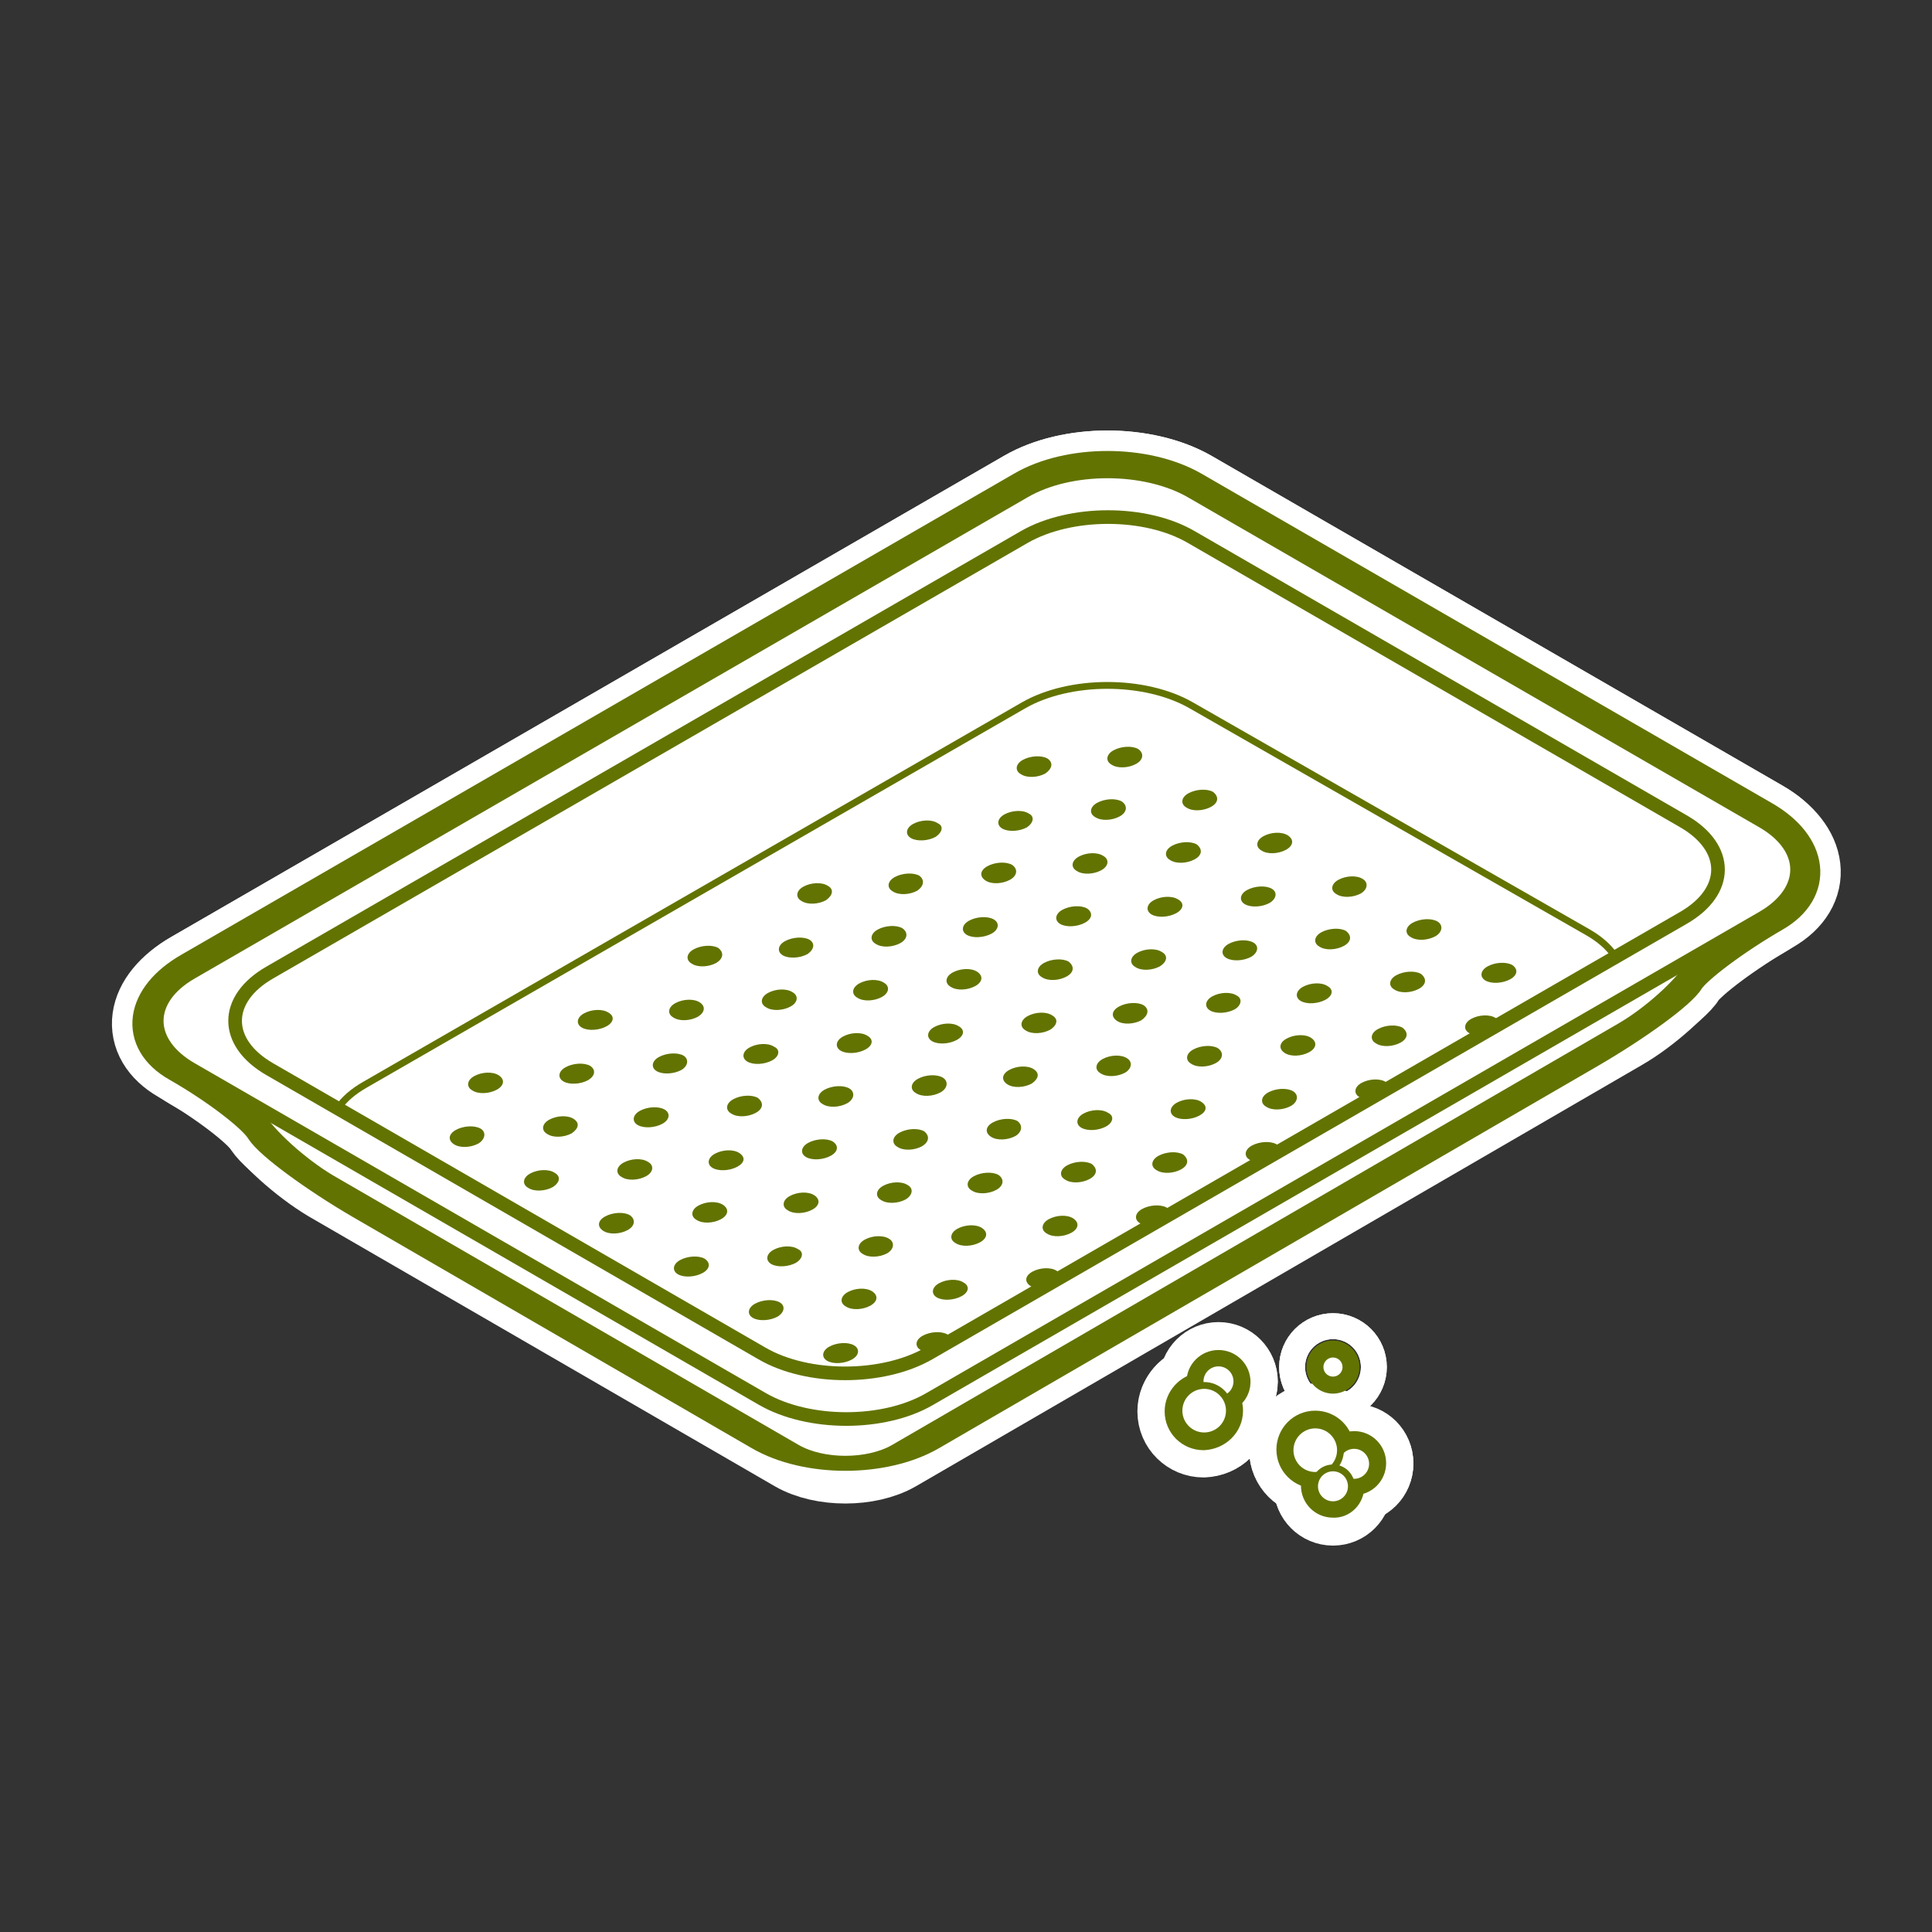 <?xml version="1.0" encoding="utf-8"?>
<!-- Generator: Adobe Illustrator 19.2.1, SVG Export Plug-In . SVG Version: 6.00 Build 0)  -->
<svg version="1.1" id="Calque_1" xmlns="http://www.w3.org/2000/svg" xmlns:xlink="http://www.w3.org/1999/xlink" x="0px" y="0px"
	 viewBox="0 0 283.5 283.5" style="enable-background:new 0 0 283.5 283.5;" xml:space="preserve">
<rect x="0" y="0" width="283.5" height="283.5" fill="#333333" stroke="none"/>
<style type="text/css">
	.st0{fill:none;stroke:#FFFFFF;stroke-width:12;stroke-linecap:round;stroke-linejoin:round;stroke-miterlimit:10;}
	.st1{fill:#FFFFFF;}
	.st2{fill:none;stroke:#637301;stroke-width:6;stroke-miterlimit:10;}
	.st3{fill:#FFFFFF;stroke:#637301;stroke-miterlimit:10;}
	.st4{fill:none;stroke:#637301;stroke-miterlimit:10;}
	.st5{fill:#637301;}
	.st6{fill:none;stroke:#637301;stroke-width:2;stroke-miterlimit:10;}
	.st7{fill:#FFFFFF;stroke:#637301;stroke-width:4;stroke-miterlimit:10;}
</style>
<g id="Calque_7">
	<g>
		<g>
			<path class="st0" d="M260.1,133.8c5.9-3.4,5.2-9.4-1.5-13.3l-83.8-48.4c-6.8-3.9-17.8-3.9-24.5,0L28.1,142.7
				c-6.8,3.9-7.6,9.8-1.8,13.1s11.4,7.6,12.6,9.6c1.2,1.9,7.7,6.7,14.4,10.6l58.5,33.9c6.7,3.9,17.8,3.9,24.5,0l96.7-56.1
				c6.7-3.9,13.2-8.6,14.3-10.5C248.5,141.5,254.2,137.2,260.1,133.8z M256.7,129.1c-1.4,0.8-1.6,0.7-0.4-0.2c1.2-1,2.4-1.6,2.6-1.5
				S258.1,128.3,256.7,129.1z M27.8,149.5c0.3-0.2,1.3,0.4,2.3,1.3s0.7,1.1-0.5,0.3C28.4,150.4,27.5,149.6,27.8,149.5z"/>
		</g>
		<polygon class="st0" points="27.2,148 160.5,70.6 260.1,125.7 236,145.2 124.4,197.4 46.9,166.3 		"/>
		<g>
			<path class="st0" d="M233,136.8c6.8,3.9,6.8,10.2,0,14.1l-96.7,55.7c-6.8,3.9-17.8,3.9-24.6,0l-58.2-33.3
				c-6.8-3.9-6.8-10.2,0-14.1l96.7-55.7c6.8-3.9,17.8-3.9,24.6,0L233,136.8z"/>
		</g>
		<g>
			<path class="st0" d="M166.7,112.1c-1.1,0.6-2.7,0.7-3.6,0.1c-0.9-0.5-0.8-1.5,0.3-2.1s2.7-0.7,3.6-0.2
				C167.9,110.5,167.8,111.5,166.7,112.1z"/>
			<path class="st0" d="M177.7,118.4c-1.1,0.6-2.7,0.7-3.6,0.1c-0.9-0.5-0.8-1.5,0.3-2.1s2.7-0.7,3.6-0.2
				C178.9,116.9,178.8,117.8,177.7,118.4z"/>
			<path class="st0" d="M188.7,124.7c-1.1,0.6-2.7,0.7-3.6,0.1c-0.9-0.5-0.8-1.5,0.3-2.1s2.7-0.7,3.6-0.1
				C189.9,123.2,189.8,124.1,188.7,124.7z"/>
			<path class="st0" d="M199.7,131.1c-1.1,0.6-2.7,0.7-3.6,0.1c-0.9-0.5-0.8-1.5,0.3-2.1s2.7-0.7,3.6-0.1
				C200.8,129.5,200.7,130.5,199.7,131.1z"/>
			<path class="st0" d="M210.6,137.4c-1.1,0.6-2.7,0.7-3.6,0.1c-0.9-0.5-0.8-1.5,0.3-2.1s2.7-0.7,3.6-0.2S211.7,136.8,210.6,137.4z"
				/>
			<path class="st0" d="M221.6,143.7c-1.1,0.6-2.7,0.7-3.6,0.2c-0.9-0.5-0.8-1.5,0.3-2.1s2.7-0.7,3.6-0.2
				C222.8,142.2,222.7,143.1,221.6,143.7z"/>
			<path class="st0" d="M153.4,113.5c-1.1,0.6-2.7,0.7-3.6,0.1c-0.9-0.5-0.8-1.5,0.3-2.1s2.7-0.7,3.6-0.2
				C154.6,111.9,154.4,112.8,153.4,113.5z"/>
			<path class="st0" d="M164.3,119.8c-1.1,0.6-2.7,0.7-3.6,0.1c-0.9-0.5-0.8-1.5,0.3-2.1s2.7-0.7,3.6-0.2
				C165.5,118.2,165.4,119.2,164.3,119.8z"/>
			<path class="st0" d="M175.3,126.1c-1.1,0.6-2.7,0.7-3.6,0.1c-0.9-0.5-0.8-1.5,0.3-2.1s2.7-0.7,3.6-0.2
				C176.5,124.6,176.4,125.5,175.3,126.1z"/>
			<path class="st0" d="M186.3,132.5c-1.1,0.6-2.7,0.7-3.6,0.2c-0.9-0.5-0.8-1.5,0.3-2.1s2.7-0.7,3.6-0.2
				C187.5,130.9,187.3,131.9,186.3,132.5z"/>
			<path class="st0" d="M197.2,138.8c-1.1,0.6-2.7,0.7-3.6,0.1c-0.9-0.5-0.8-1.5,0.3-2.1s2.7-0.7,3.6-0.2
				C198.4,137.3,198.3,138.2,197.2,138.8z"/>
			<path class="st0" d="M208.2,145.1c-1.1,0.6-2.7,0.7-3.6,0.1c-0.9-0.5-0.8-1.5,0.3-2.1s2.7-0.7,3.6-0.2
				C209.4,143.6,209.3,144.5,208.2,145.1z"/>
			<path class="st0" d="M219.2,151.5c-1.1,0.6-2.7,0.7-3.6,0.1c-0.9-0.5-0.8-1.5,0.3-2.1s2.7-0.7,3.6-0.1
				C220.4,149.9,220.3,150.9,219.2,151.5z"/>
			<path class="st0" d="M150.7,121.4c-1.1,0.6-2.7,0.7-3.6,0.2c-0.9-0.5-0.8-1.5,0.3-2.1s2.7-0.7,3.6-0.1
				C151.8,119.8,151.7,120.7,150.7,121.4z"/>
			<path class="st0" d="M161.6,127.7c-1.1,0.6-2.7,0.7-3.6,0.1c-0.9-0.5-0.8-1.5,0.3-2.1s2.7-0.7,3.6-0.1
				C162.8,126.1,162.7,127.1,161.6,127.7z"/>
			<path class="st0" d="M172.6,134c-1.1,0.6-2.7,0.7-3.6,0.2s-0.8-1.5,0.3-2.1s2.7-0.7,3.6-0.1C173.8,132.5,173.7,133.4,172.6,134z"
				/>
			<path class="st0" d="M183.6,140.4c-1.1,0.6-2.7,0.7-3.6,0.2c-0.9-0.5-0.8-1.5,0.3-2.1s2.7-0.7,3.6-0.2
				C184.8,138.8,184.6,139.8,183.6,140.4z"/>
			<path class="st0" d="M194.5,146.7c-1.1,0.6-2.7,0.7-3.6,0.2c-0.9-0.5-0.8-1.5,0.3-2.1s2.7-0.7,3.6-0.1
				C195.7,145.2,195.6,146.1,194.5,146.7z"/>
			<path class="st0" d="M205.5,153c-1.1,0.6-2.7,0.7-3.6,0.1c-0.9-0.5-0.8-1.5,0.3-2.1s2.7-0.7,3.6-0.2
				C206.7,151.5,206.6,152.4,205.5,153z"/>
			<path class="st0" d="M137.3,122.8c-1.1,0.6-2.7,0.7-3.6,0.2c-0.9-0.5-0.8-1.5,0.3-2.1s2.7-0.7,3.6-0.1
				C138.5,121.2,138.3,122.1,137.3,122.8z"/>
			<path class="st0" d="M148.2,129.1c-1.1,0.6-2.7,0.7-3.6,0.1s-0.8-1.5,0.3-2.1s2.7-0.7,3.6-0.2
				C149.4,127.5,149.3,128.5,148.2,129.1z"/>
			<path class="st0" d="M159.2,135.4c-1.1,0.6-2.7,0.7-3.6,0.2c-0.9-0.5-0.8-1.5,0.3-2.1s2.7-0.7,3.6-0.2
				C160.4,133.9,160.3,134.8,159.2,135.4z"/>
			<path class="st0" d="M170.2,141.8c-1.1,0.6-2.7,0.7-3.6,0.1c-0.9-0.5-0.8-1.5,0.3-2.1s2.7-0.7,3.6-0.1
				C171.4,140.2,171.3,141.1,170.2,141.8z"/>
			<path class="st0" d="M181.2,148.1c-1.1,0.6-2.7,0.7-3.6,0.2c-0.9-0.5-0.8-1.5,0.3-2.1s2.7-0.7,3.6-0.1
				C182.3,146.5,182.2,147.5,181.2,148.1z"/>
			<path class="st0" d="M192.1,154.4c-1.1,0.6-2.7,0.7-3.6,0.1s-0.8-1.5,0.3-2.1s2.7-0.7,3.6-0.1
				C193.3,152.9,193.2,153.8,192.1,154.4z"/>
			<path class="st0" d="M203.1,160.8c-1.1,0.6-2.7,0.7-3.6,0.2c-0.9-0.5-0.8-1.5,0.3-2.1s2.7-0.7,3.6-0.1
				C204.3,159.2,204.2,160.1,203.1,160.8z"/>
			<path class="st0" d="M134.6,130.7c-1.1,0.6-2.7,0.7-3.6,0.1c-0.9-0.5-0.8-1.5,0.3-2.1s2.7-0.7,3.6-0.2
				C135.7,129.1,135.6,130,134.6,130.7z"/>
			<path class="st0" d="M145.5,137c-1.1,0.6-2.7,0.7-3.6,0.2c-0.9-0.5-0.8-1.5,0.3-2.1s2.7-0.7,3.6-0.2
				C146.7,135.4,146.6,136.4,145.5,137z"/>
			<path class="st0" d="M156.5,143.3c-1.1,0.6-2.7,0.7-3.6,0.1c-0.9-0.5-0.8-1.5,0.3-2.1s2.7-0.7,3.6-0.2
				C157.7,141.8,157.6,142.7,156.5,143.3z"/>
			<path class="st0" d="M167.5,149.7c-1.1,0.6-2.7,0.7-3.6,0.1s-0.8-1.5,0.3-2.1s2.7-0.7,3.6-0.2C168.7,148.1,168.5,149,167.5,149.7
				z"/>
			<path class="st0" d="M178.4,156c-1.1,0.6-2.7,0.7-3.6,0.1c-0.9-0.5-0.8-1.5,0.3-2.1s2.7-0.7,3.6-0.2
				C179.6,154.4,179.5,155.4,178.4,156z"/>
			<path class="st0" d="M189.4,162.3c-1.1,0.6-2.7,0.7-3.6,0.1c-0.9-0.5-0.8-1.5,0.3-2.1s2.7-0.7,3.6-0.2S190.5,161.7,189.4,162.3z"
				/>
			<path class="st0" d="M121.2,132.1c-1.1,0.6-2.7,0.7-3.6,0.1c-0.9-0.5-0.8-1.5,0.3-2.1s2.7-0.7,3.6-0.1
				C122.4,130.5,122.2,131.4,121.2,132.1z"/>
			<path class="st0" d="M132.1,138.4c-1.1,0.6-2.7,0.7-3.6,0.1c-0.9-0.5-0.8-1.5,0.3-2.1s2.7-0.7,3.6-0.2
				C133.3,136.8,133.2,137.8,132.1,138.4z"/>
			<path class="st0" d="M143.1,144.7c-1.1,0.6-2.7,0.7-3.6,0.1c-0.9-0.5-0.8-1.5,0.3-2.1s2.7-0.7,3.6-0.1
				C144.3,143.2,144.2,144.1,143.1,144.7z"/>
			<path class="st0" d="M154.1,151.1c-1.1,0.6-2.7,0.7-3.6,0.1c-0.9-0.5-0.8-1.5,0.3-2.1s2.7-0.7,3.6-0.1
				C155.3,149.5,155.2,150.4,154.1,151.1z"/>
			<path class="st0" d="M165.1,157.4c-1.1,0.6-2.7,0.7-3.6,0.1c-0.9-0.5-0.8-1.5,0.3-2.1s2.7-0.7,3.6-0.1
				C166.2,155.8,166.1,156.8,165.1,157.4z"/>
			<path class="st0" d="M176,163.7c-1.1,0.6-2.7,0.7-3.6,0.2c-0.9-0.5-0.8-1.5,0.3-2.1s2.7-0.7,3.6-0.1S177.1,163.1,176,163.7z"/>
			<path class="st0" d="M187,170.1c-1.1,0.6-2.7,0.7-3.6,0.1c-0.9-0.5-0.8-1.5,0.3-2.1s2.7-0.7,3.6-0.2
				C188.2,168.5,188.1,169.4,187,170.1z"/>
			<path class="st0" d="M118.5,140c-1.1,0.6-2.7,0.7-3.6,0.2s-0.8-1.5,0.3-2.1s2.7-0.7,3.6-0.2C119.6,138.4,119.5,139.3,118.5,140z"
				/>
			<path class="st0" d="M129.4,146.3c-1.1,0.6-2.7,0.7-3.6,0.1c-0.9-0.5-0.8-1.5,0.3-2.1s2.7-0.7,3.6-0.1
				C130.6,144.7,130.5,145.7,129.4,146.3z"/>
			<path class="st0" d="M140.4,152.6c-1.1,0.6-2.7,0.7-3.6,0.2c-0.9-0.5-0.8-1.5,0.3-2.1s2.7-0.7,3.6-0.1
				C141.6,151.1,141.5,152,140.4,152.6z"/>
			<path class="st0" d="M151.4,159c-1.1,0.6-2.7,0.7-3.6,0.1s-0.8-1.5,0.3-2.1s2.7-0.7,3.6-0.1S152.4,158.3,151.4,159z"/>
			<path class="st0" d="M162.3,165.3c-1.1,0.6-2.7,0.7-3.6,0.2c-0.9-0.5-0.8-1.5,0.3-2.1s2.7-0.7,3.6-0.1
				C163.5,163.7,163.4,164.7,162.3,165.3z"/>
			<path class="st0" d="M173.3,171.6c-1.1,0.6-2.7,0.7-3.6,0.1c-0.9-0.5-0.8-1.5,0.3-2.1s2.7-0.7,3.6-0.2
				C174.5,170.1,174.4,171,173.3,171.6z"/>
			<path class="st0" d="M105.1,141.3c-1.1,0.6-2.7,0.7-3.6,0.1c-0.9-0.5-0.8-1.5,0.3-2.1s2.7-0.7,3.6-0.2
				C106.3,139.8,106.1,140.7,105.1,141.3z"/>
			<path class="st0" d="M116,147.7c-1.1,0.6-2.7,0.7-3.6,0.1c-0.9-0.5-0.8-1.5,0.3-2.1s2.7-0.7,3.6-0.1
				C117.2,146.1,117.1,147.1,116,147.7z"/>
			<path class="st0" d="M127,154c-1.1,0.6-2.7,0.7-3.6,0.2s-0.8-1.5,0.3-2.1s2.7-0.7,3.6-0.1C128.2,152.5,128.1,153.4,127,154z"/>
			<path class="st0" d="M138,160.3c-1.1,0.6-2.7,0.7-3.6,0.1c-0.9-0.5-0.8-1.5,0.3-2.1s2.7-0.7,3.6-0.2S139.1,159.7,138,160.3z"/>
			<path class="st0" d="M149,166.7c-1.1,0.6-2.7,0.7-3.6,0.1s-0.8-1.5,0.3-2.1s2.7-0.7,3.6-0.2C150.1,165.1,150,166.1,149,166.7z"/>
			<path class="st0" d="M159.9,173c-1.1,0.6-2.7,0.7-3.6,0.1c-0.9-0.5-0.8-1.5,0.3-2.1s2.7-0.7,3.6-0.2
				C161.1,171.5,161,172.4,159.9,173z"/>
			<path class="st0" d="M170.9,179.4c-1.1,0.6-2.7,0.7-3.6,0.1c-0.9-0.5-0.8-1.5,0.3-2.1s2.7-0.7,3.6-0.2
				C172.1,177.8,172,178.7,170.9,179.4z"/>
			<path class="st0" d="M102.4,149.2c-1.1,0.6-2.7,0.7-3.6,0.1c-0.9-0.5-0.8-1.5,0.3-2.1s2.7-0.7,3.6-0.1
				C103.6,147.7,103.4,148.6,102.4,149.2z"/>
			<path class="st0" d="M113.3,155.6c-1.1,0.6-2.7,0.7-3.6,0.2s-0.8-1.5,0.3-2.1s2.7-0.7,3.6-0.1C114.5,154,114.4,155,113.3,155.6z"
				/>
			<path class="st0" d="M124.3,161.9c-1.1,0.6-2.7,0.7-3.6,0.1c-0.9-0.5-0.8-1.5,0.3-2.1s2.7-0.7,3.6-0.2S125.4,161.3,124.3,161.9z"
				/>
			<path class="st0" d="M135.3,168.2c-1.1,0.6-2.7,0.7-3.6,0.1c-0.9-0.5-0.8-1.5,0.3-2.1s2.7-0.7,3.6-0.2
				C136.5,166.7,136.3,167.6,135.3,168.2z"/>
			<path class="st0" d="M146.2,174.6c-1.1,0.6-2.7,0.7-3.6,0.1c-0.9-0.5-0.8-1.5,0.3-2.1s2.7-0.7,3.6-0.2
				C147.4,173,147.3,174,146.2,174.6z"/>
			<path class="st0" d="M157.2,180.9c-1.1,0.6-2.7,0.7-3.6,0.1c-0.9-0.5-0.8-1.5,0.3-2.1s2.7-0.7,3.6-0.1
				C158.4,179.4,158.3,180.3,157.2,180.9z"/>
			<path class="st0" d="M89,150.6c-1.1,0.6-2.7,0.7-3.6,0.2s-0.8-1.5,0.3-2.1s2.7-0.7,3.6-0.1C90.2,149.1,90.1,150,89,150.6z"/>
			<path class="st0" d="M100,157c-1.1,0.6-2.7,0.7-3.6,0.2s-0.8-1.5,0.3-2.1s2.7-0.7,3.6-0.2C101.1,155.4,101,156.4,100,157z"/>
			<path class="st0" d="M110.9,163.3c-1.1,0.6-2.7,0.7-3.6,0.1c-0.9-0.5-0.8-1.5,0.3-2.1s2.7-0.7,3.6-0.2
				C112.1,161.8,112,162.7,110.9,163.3z"/>
			<path class="st0" d="M121.9,169.6c-1.1,0.6-2.7,0.7-3.6,0.2s-0.8-1.5,0.3-2.1s2.7-0.7,3.6-0.2C123.1,168.1,123,169,121.9,169.6z"
				/>
			<path class="st0" d="M132.9,176c-1.1,0.6-2.7,0.7-3.6,0.1c-0.9-0.5-0.8-1.5,0.3-2.1s2.7-0.7,3.6-0.1
				C134.1,174.4,133.9,175.4,132.9,176z"/>
			<path class="st0" d="M143.8,182.3c-1.1,0.6-2.7,0.7-3.6,0.1c-0.9-0.5-0.8-1.5,0.3-2.1s2.7-0.7,3.6-0.1S144.9,181.7,143.8,182.3z"
				/>
			<path class="st0" d="M154.8,188.6c-1.1,0.6-2.7,0.7-3.6,0.1s-0.8-1.5,0.3-2.1s2.7-0.7,3.6-0.1S155.9,188,154.8,188.6z"/>
			<path class="st0" d="M86.3,158.5c-1.1,0.6-2.7,0.7-3.6,0.2s-0.8-1.5,0.3-2.1s2.7-0.7,3.6-0.2C87.5,157,87.3,157.9,86.3,158.5z"/>
			<path class="st0" d="M97.2,164.9c-1.1,0.6-2.7,0.7-3.6,0.2s-0.8-1.5,0.3-2.1s2.7-0.7,3.6-0.2C98.4,163.3,98.3,164.3,97.2,164.9z"
				/>
			<path class="st0" d="M108.2,171.2c-1.1,0.6-2.7,0.7-3.6,0.2s-0.8-1.5,0.3-2.1s2.7-0.7,3.6-0.1S109.3,170.6,108.2,171.2z"/>
			<path class="st0" d="M119.2,177.5c-1.1,0.6-2.7,0.7-3.6,0.1c-0.9-0.5-0.8-1.5,0.3-2.1s2.7-0.7,3.6-0.1
				C120.4,176,120.3,176.9,119.2,177.5z"/>
			<path class="st0" d="M130.2,183.9c-1.1,0.6-2.7,0.7-3.6,0.1c-0.9-0.5-0.8-1.5,0.3-2.1c1.1-0.6,2.7-0.7,3.6-0.1
				C131.3,182.3,131.2,183.3,130.2,183.9z"/>
			<path class="st0" d="M141.1,190.2c-1.1,0.6-2.7,0.7-3.6,0.2c-0.9-0.5-0.8-1.5,0.3-2.1s2.7-0.7,3.6-0.1
				C142.3,188.7,142.2,189.6,141.1,190.2z"/>
			<path class="st0" d="M72.9,159.9c-1.1,0.6-2.7,0.7-3.6,0.1c-0.9-0.5-0.8-1.5,0.3-2.1s2.7-0.7,3.6-0.1
				C74.1,158.4,74,159.3,72.9,159.9z"/>
			<path class="st0" d="M83.9,166.3c-1.1,0.6-2.7,0.7-3.6,0.1c-0.9-0.5-0.8-1.5,0.3-2.1s2.7-0.7,3.6-0.1S84.9,165.6,83.9,166.3z"/>
			<path class="st0" d="M94.8,172.6c-1.1,0.6-2.7,0.7-3.6,0.1c-0.9-0.5-0.8-1.5,0.3-2.1s2.7-0.7,3.6-0.1C96,171,95.9,172,94.8,172.6
				z"/>
			<path class="st0" d="M105.8,178.9c-1.1,0.6-2.7,0.7-3.6,0.1c-0.9-0.5-0.8-1.5,0.3-2.1s2.7-0.7,3.6-0.1S106.9,178.3,105.8,178.9z"
				/>
			<path class="st0" d="M116.8,185.3c-1.1,0.6-2.7,0.7-3.6,0.2s-0.8-1.5,0.3-2.1s2.7-0.7,3.6-0.1C118,183.7,117.8,184.7,116.8,185.3
				z"/>
			<path class="st0" d="M127.7,191.6c-1.1,0.6-2.7,0.7-3.6,0.1c-0.9-0.5-0.8-1.5,0.3-2.1s2.7-0.7,3.6-0.1
				C128.9,190.1,128.8,191,127.7,191.6z"/>
			<path class="st0" d="M138.7,197.9c-1.1,0.6-2.7,0.7-3.6,0.2c-0.9-0.5-0.8-1.5,0.3-2.1s2.7-0.7,3.6-0.2
				C139.9,196.4,139.8,197.3,138.7,197.9z"/>
			<path class="st0" d="M70.2,167.8c-1.1,0.6-2.7,0.7-3.6,0.1s-0.8-1.5,0.3-2.1s2.7-0.7,3.6-0.2S71.2,167.2,70.2,167.8z"/>
			<path class="st0" d="M81.1,174.2c-1.1,0.6-2.7,0.7-3.6,0.1c-0.9-0.5-0.8-1.5,0.3-2.1s2.7-0.7,3.6-0.1
				C82.3,172.6,82.2,173.5,81.1,174.2z"/>
			<path class="st0" d="M92.1,180.5c-1.1,0.6-2.7,0.7-3.6,0.1s-0.8-1.5,0.3-2.1s2.7-0.7,3.6-0.2C93.3,178.9,93.2,179.9,92.1,180.5z"
				/>
			<path class="st0" d="M103.1,186.8c-1.1,0.6-2.7,0.7-3.6,0.2s-0.8-1.5,0.3-2.1s2.7-0.7,3.6-0.2
				C104.3,185.3,104.2,186.2,103.1,186.8z"/>
			<path class="st0" d="M114.1,193.2c-1.1,0.6-2.7,0.7-3.6,0.2s-0.8-1.5,0.3-2.1s2.7-0.7,3.6-0.2S115.1,192.6,114.1,193.2z"/>
			<path class="st0" d="M125,199.5c-1.1,0.6-2.7,0.7-3.6,0.2s-0.8-1.5,0.3-2.1s2.7-0.7,3.6-0.2C126.2,197.9,126.1,198.9,125,199.5z"
				/>
		</g>
		<g>
			<path class="st0" d="M33.1,156.2c0.6,1,2.7,4.2,4.5,7.3s6.7,7.4,10.7,9.8l68.4,39.6c4,2.3,10.7,2.3,14.7,0l106.5-61.8
				c4-2.3,8.7-6.5,10.4-9.3s-0.3-3.2-4.4-0.9l-112.1,62.5c-4.1,2.3-10.7,2.2-14.8-0.1l-77.7-44.5C35.3,156.3,32.5,155.2,33.1,156.2z
				"/>
		</g>
		<g>
			<path class="st0" d="M174.8,72.1c-6.8-3.9-17.8-3.9-24.5,0L28.1,142.7c-6.8,3.9-6.8,10.3,0,14.2l83.8,48.4
				c6.8,3.9,17.8,3.9,24.5,0l122.2-70.6c6.8-3.9,6.8-10.3,0-14.2L174.8,72.1z M39.6,156.9c-6.8-3.9-6.8-10.3,0-14.2l110.7-63.9
				c6.8-3.9,17.8-3.9,24.5,0l72.2,41.7c6.8,3.9,6.8,10.3,0,14.2l-110.7,63.9c-6.8,3.9-17.8,3.9-24.5,0L39.6,156.9z"/>
		</g>
		<g>
			<g>
				<path class="st0" d="M198.2,218.1c0-0.3-0.1-0.5-0.1-0.8c0.2,0,0.4,0.1,0.6,0.1c1.5,0,2.7-1.2,2.7-2.7s-1.2-2.7-2.7-2.7
					c-0.8,0-1.6,0.4-2,1c0-0.1,0-0.2,0-0.3c0-2.1-1.7-3.7-3.7-3.7c-2.1,0-3.7,1.7-3.7,3.7c0,2.1,1.7,3.7,3.7,3.7
					c0.2,0,0.3,0,0.5-0.1c-0.4,0.5-0.6,1-0.6,1.7c0,1.5,1.2,2.7,2.7,2.7C197,220.8,198.2,219.6,198.2,218.1z M196.1,214.9
					c0,0.2,0.1,0.5,0.1,0.7c-0.2,0-0.4-0.1-0.6-0.1C195.8,215.3,195.9,215.1,196.1,214.9z"/>
				<circle class="st0" cx="195.6" cy="200.6" r="1.9"/>
				<path class="st0" d="M180.4,207c0-0.7-0.2-1.3-0.5-1.8c0.9-0.4,1.6-1.3,1.6-2.4c0-1.5-1.2-2.7-2.7-2.7s-2.7,1.2-2.7,2.7
					c0,0.2,0,0.4,0.1,0.6c-1.8,0.2-3.3,1.8-3.3,3.7c0,2.1,1.7,3.7,3.7,3.7C178.7,210.7,180.4,209.1,180.4,207z"/>
			</g>
			<circle class="st0" cx="178.8" cy="202.7" r="2.7"/>
			<circle class="st0" cx="198.7" cy="214.8" r="2.7"/>
			<circle class="st0" cx="193" cy="212.8" r="3.7"/>
			<circle class="st0" cx="195.6" cy="218.1" r="2.7"/>
			<circle class="st0" cx="195.6" cy="200.6" r="1.9"/>
			<circle class="st0" cx="176.7" cy="207" r="3.7"/>
		</g>
	</g>
	<g>
		<g>
			<path class="st1" d="M260.1,133.8c5.9-3.4,5.2-9.4-1.5-13.3l-83.8-48.4c-6.8-3.9-17.8-3.9-24.5,0L28.1,142.7
				c-6.8,3.9-7.6,9.8-1.8,13.1s11.4,7.6,12.6,9.6c1.2,1.9,7.7,6.7,14.4,10.6l58.5,33.9c6.7,3.9,17.8,3.9,24.5,0l96.7-56.1
				c6.7-3.9,13.2-8.6,14.3-10.5C248.5,141.5,254.2,137.2,260.1,133.8z M256.7,129.1c-1.4,0.8-1.6,0.7-0.4-0.2c1.2-1,2.4-1.6,2.6-1.5
				S258.1,128.3,256.7,129.1z M27.8,149.5c0.3-0.2,1.3,0.4,2.3,1.3s0.7,1.1-0.5,0.3C28.4,150.4,27.5,149.6,27.8,149.5z"/>
			<path class="st2" d="M260.1,133.8c5.9-3.4,5.2-9.4-1.5-13.3l-83.8-48.4c-6.8-3.9-17.8-3.9-24.5,0L28.1,142.7
				c-6.8,3.9-7.6,9.8-1.8,13.1s11.4,7.6,12.6,9.6c1.2,1.9,7.7,6.7,14.4,10.6l58.5,33.9c6.7,3.9,17.8,3.9,24.5,0l96.7-56.1
				c6.7-3.9,13.2-8.6,14.3-10.5C248.5,141.5,254.2,137.2,260.1,133.8z M256.7,129.1c-1.4,0.8-1.6,0.7-0.4-0.2c1.2-1,2.4-1.6,2.6-1.5
				S258.1,128.3,256.7,129.1z M27.8,149.5c0.3-0.2,1.3,0.4,2.3,1.3s0.7,1.1-0.5,0.3C28.4,150.4,27.5,149.6,27.8,149.5z"/>
		</g>
		<polygon class="st3" points="27.2,148 160.5,70.6 260.1,125.7 236,145.2 124.4,197.4 46.9,166.3 		"/>
		<g>
			<path class="st1" d="M233,136.8c6.8,3.9,6.8,10.2,0,14.1l-96.7,55.7c-6.8,3.9-17.8,3.9-24.6,0l-58.2-33.3
				c-6.8-3.9-6.8-10.2,0-14.1l96.7-55.7c6.8-3.9,17.8-3.9,24.6,0L233,136.8z"/>
			<path class="st4" d="M233,136.8c6.8,3.9,6.8,10.2,0,14.1l-96.7,55.7c-6.8,3.9-17.8,3.9-24.6,0l-58.2-33.3
				c-6.8-3.9-6.8-10.2,0-14.1l96.7-55.7c6.8-3.9,17.8-3.9,24.6,0L233,136.8z"/>
		</g>
		<g>
			<path class="st5" d="M166.7,112.1c-1.1,0.6-2.7,0.7-3.6,0.1c-0.9-0.5-0.8-1.5,0.3-2.1s2.7-0.7,3.6-0.2
				C167.9,110.5,167.8,111.5,166.7,112.1z"/>
			<path class="st5" d="M177.7,118.4c-1.1,0.6-2.7,0.7-3.6,0.1c-0.9-0.5-0.8-1.5,0.3-2.1s2.7-0.7,3.6-0.2
				C178.9,116.9,178.8,117.8,177.7,118.4z"/>
			<path class="st5" d="M188.7,124.7c-1.1,0.6-2.7,0.7-3.6,0.1c-0.9-0.5-0.8-1.5,0.3-2.1s2.7-0.7,3.6-0.1
				C189.9,123.2,189.8,124.1,188.7,124.7z"/>
			<path class="st5" d="M199.7,131.1c-1.1,0.6-2.7,0.7-3.6,0.1c-0.9-0.5-0.8-1.5,0.3-2.1s2.7-0.7,3.6-0.1
				C200.8,129.5,200.7,130.5,199.7,131.1z"/>
			<path class="st5" d="M210.6,137.4c-1.1,0.6-2.7,0.7-3.6,0.1c-0.9-0.5-0.8-1.5,0.3-2.1s2.7-0.7,3.6-0.2S211.7,136.8,210.6,137.4z"
				/>
			<path class="st5" d="M221.6,143.7c-1.1,0.6-2.7,0.7-3.6,0.2c-0.9-0.5-0.8-1.5,0.3-2.1s2.7-0.7,3.6-0.2
				C222.8,142.2,222.7,143.1,221.6,143.7z"/>
			<path class="st5" d="M153.4,113.5c-1.1,0.6-2.7,0.7-3.6,0.1c-0.9-0.5-0.8-1.5,0.3-2.1s2.7-0.7,3.6-0.2
				C154.6,111.9,154.4,112.8,153.4,113.5z"/>
			<path class="st5" d="M164.3,119.8c-1.1,0.6-2.7,0.7-3.6,0.1c-0.9-0.5-0.8-1.5,0.3-2.1s2.7-0.7,3.6-0.2
				C165.5,118.2,165.4,119.2,164.3,119.8z"/>
			<path class="st5" d="M175.3,126.1c-1.1,0.6-2.7,0.7-3.6,0.1c-0.9-0.5-0.8-1.5,0.3-2.1s2.7-0.7,3.6-0.2
				C176.5,124.6,176.4,125.5,175.3,126.1z"/>
			<path class="st5" d="M186.3,132.5c-1.1,0.6-2.7,0.7-3.6,0.2c-0.9-0.5-0.8-1.5,0.3-2.1s2.7-0.7,3.6-0.2
				C187.5,130.9,187.3,131.9,186.3,132.5z"/>
			<path class="st5" d="M197.2,138.8c-1.1,0.6-2.7,0.7-3.6,0.1c-0.9-0.5-0.8-1.5,0.3-2.1s2.7-0.7,3.6-0.2
				C198.4,137.3,198.3,138.2,197.2,138.8z"/>
			<path class="st5" d="M208.2,145.1c-1.1,0.6-2.7,0.7-3.6,0.1c-0.9-0.5-0.8-1.5,0.3-2.1s2.7-0.7,3.6-0.2
				C209.4,143.6,209.3,144.5,208.2,145.1z"/>
			<path class="st5" d="M219.2,151.5c-1.1,0.6-2.7,0.7-3.6,0.1c-0.9-0.5-0.8-1.5,0.3-2.1s2.7-0.7,3.6-0.1
				C220.4,149.9,220.3,150.9,219.2,151.5z"/>
			<path class="st5" d="M150.7,121.4c-1.1,0.6-2.7,0.7-3.6,0.2c-0.9-0.5-0.8-1.5,0.3-2.1s2.7-0.7,3.6-0.1
				C151.8,119.8,151.7,120.7,150.7,121.4z"/>
			<path class="st5" d="M161.6,127.7c-1.1,0.6-2.7,0.7-3.6,0.1c-0.9-0.5-0.8-1.5,0.3-2.1s2.7-0.7,3.6-0.1
				C162.8,126.1,162.7,127.1,161.6,127.7z"/>
			<path class="st5" d="M172.6,134c-1.1,0.6-2.7,0.7-3.6,0.2s-0.8-1.5,0.3-2.1s2.7-0.7,3.6-0.1C173.8,132.5,173.7,133.4,172.6,134z"
				/>
			<path class="st5" d="M183.6,140.4c-1.1,0.6-2.7,0.7-3.6,0.2c-0.9-0.5-0.8-1.5,0.3-2.1s2.7-0.7,3.6-0.2
				C184.8,138.8,184.6,139.8,183.6,140.4z"/>
			<path class="st5" d="M194.5,146.7c-1.1,0.6-2.7,0.7-3.6,0.2c-0.9-0.5-0.8-1.5,0.3-2.1s2.7-0.7,3.6-0.1
				C195.7,145.2,195.6,146.1,194.5,146.7z"/>
			<path class="st5" d="M205.5,153c-1.1,0.6-2.7,0.7-3.6,0.1c-0.9-0.5-0.8-1.5,0.3-2.1s2.7-0.7,3.6-0.2
				C206.7,151.5,206.6,152.4,205.5,153z"/>
			<path class="st5" d="M137.3,122.8c-1.1,0.6-2.7,0.7-3.6,0.2c-0.9-0.5-0.8-1.5,0.3-2.1s2.7-0.7,3.6-0.1
				C138.5,121.2,138.3,122.1,137.3,122.8z"/>
			<path class="st5" d="M148.2,129.1c-1.1,0.6-2.7,0.7-3.6,0.1s-0.8-1.5,0.3-2.1s2.7-0.7,3.6-0.2
				C149.4,127.5,149.3,128.5,148.2,129.1z"/>
			<path class="st5" d="M159.2,135.4c-1.1,0.6-2.7,0.7-3.6,0.2c-0.9-0.5-0.8-1.5,0.3-2.1s2.7-0.7,3.6-0.2
				C160.4,133.9,160.3,134.8,159.2,135.4z"/>
			<path class="st5" d="M170.2,141.8c-1.1,0.6-2.7,0.7-3.6,0.1c-0.9-0.5-0.8-1.5,0.3-2.1s2.7-0.7,3.6-0.1
				C171.4,140.2,171.3,141.1,170.2,141.8z"/>
			<path class="st5" d="M181.2,148.1c-1.1,0.6-2.7,0.7-3.6,0.2c-0.9-0.5-0.8-1.5,0.3-2.1s2.7-0.7,3.6-0.1
				C182.3,146.5,182.2,147.5,181.2,148.1z"/>
			<path class="st5" d="M192.1,154.4c-1.1,0.6-2.7,0.7-3.6,0.1s-0.8-1.5,0.3-2.1s2.7-0.7,3.6-0.1
				C193.3,152.9,193.2,153.8,192.1,154.4z"/>
			<path class="st5" d="M203.1,160.8c-1.1,0.6-2.7,0.7-3.6,0.2c-0.9-0.5-0.8-1.5,0.3-2.1s2.7-0.7,3.6-0.1
				C204.3,159.2,204.2,160.1,203.1,160.8z"/>
			<path class="st5" d="M134.6,130.7c-1.1,0.6-2.7,0.7-3.6,0.1c-0.9-0.5-0.8-1.5,0.3-2.1s2.7-0.7,3.6-0.2
				C135.7,129.1,135.6,130,134.6,130.7z"/>
			<path class="st5" d="M145.5,137c-1.1,0.6-2.7,0.7-3.6,0.2c-0.9-0.5-0.8-1.5,0.3-2.1s2.7-0.7,3.6-0.2
				C146.7,135.4,146.6,136.4,145.5,137z"/>
			<path class="st5" d="M156.5,143.3c-1.1,0.6-2.7,0.7-3.6,0.1c-0.9-0.5-0.8-1.5,0.3-2.1s2.7-0.7,3.6-0.2
				C157.7,141.8,157.6,142.7,156.5,143.3z"/>
			<path class="st5" d="M167.5,149.7c-1.1,0.6-2.7,0.7-3.6,0.1s-0.8-1.5,0.3-2.1s2.7-0.7,3.6-0.2C168.7,148.1,168.5,149,167.5,149.7
				z"/>
			<path class="st5" d="M178.4,156c-1.1,0.6-2.7,0.7-3.6,0.1c-0.9-0.5-0.8-1.5,0.3-2.1s2.7-0.7,3.6-0.2
				C179.6,154.4,179.5,155.4,178.4,156z"/>
			<path class="st5" d="M189.4,162.3c-1.1,0.6-2.7,0.7-3.6,0.1c-0.9-0.5-0.8-1.5,0.3-2.1s2.7-0.7,3.6-0.2S190.5,161.7,189.4,162.3z"
				/>
			<path class="st5" d="M121.2,132.1c-1.1,0.6-2.7,0.7-3.6,0.1c-0.9-0.5-0.8-1.5,0.3-2.1s2.7-0.7,3.6-0.1
				C122.4,130.5,122.2,131.4,121.2,132.1z"/>
			<path class="st5" d="M132.1,138.4c-1.1,0.6-2.7,0.7-3.6,0.1c-0.9-0.5-0.8-1.5,0.3-2.1s2.7-0.7,3.6-0.2
				C133.3,136.8,133.2,137.8,132.1,138.4z"/>
			<path class="st5" d="M143.1,144.7c-1.1,0.6-2.7,0.7-3.6,0.1c-0.9-0.5-0.8-1.5,0.3-2.1s2.7-0.7,3.6-0.1
				C144.3,143.2,144.2,144.1,143.1,144.7z"/>
			<path class="st5" d="M154.1,151.1c-1.1,0.6-2.7,0.7-3.6,0.1c-0.9-0.5-0.8-1.5,0.3-2.1s2.7-0.7,3.6-0.1
				C155.3,149.5,155.2,150.4,154.1,151.1z"/>
			<path class="st5" d="M165.1,157.4c-1.1,0.6-2.7,0.7-3.6,0.1c-0.9-0.5-0.8-1.5,0.3-2.1s2.7-0.7,3.6-0.1
				C166.2,155.8,166.1,156.8,165.1,157.4z"/>
			<path class="st5" d="M176,163.7c-1.1,0.6-2.7,0.7-3.6,0.2c-0.9-0.5-0.8-1.5,0.3-2.1s2.7-0.7,3.6-0.1S177.1,163.1,176,163.7z"/>
			<path class="st5" d="M187,170.1c-1.1,0.6-2.7,0.7-3.6,0.1c-0.9-0.5-0.8-1.5,0.3-2.1s2.7-0.7,3.6-0.2
				C188.2,168.5,188.1,169.4,187,170.1z"/>
			<path class="st5" d="M118.5,140c-1.1,0.6-2.7,0.7-3.6,0.2s-0.8-1.5,0.3-2.1s2.7-0.7,3.6-0.2C119.6,138.4,119.5,139.3,118.5,140z"
				/>
			<path class="st5" d="M129.4,146.3c-1.1,0.6-2.7,0.7-3.6,0.1c-0.9-0.5-0.8-1.5,0.3-2.1s2.7-0.7,3.6-0.1
				C130.6,144.7,130.5,145.7,129.4,146.3z"/>
			<path class="st5" d="M140.4,152.6c-1.1,0.6-2.7,0.7-3.6,0.2c-0.9-0.5-0.8-1.5,0.3-2.1s2.7-0.7,3.6-0.1
				C141.6,151.1,141.5,152,140.4,152.6z"/>
			<path class="st5" d="M151.4,159c-1.1,0.6-2.7,0.7-3.6,0.1s-0.8-1.5,0.3-2.1s2.7-0.7,3.6-0.1S152.4,158.3,151.4,159z"/>
			<path class="st5" d="M162.3,165.3c-1.1,0.6-2.7,0.7-3.6,0.2c-0.9-0.5-0.8-1.5,0.3-2.1s2.7-0.7,3.6-0.1
				C163.5,163.7,163.4,164.7,162.3,165.3z"/>
			<path class="st5" d="M173.3,171.6c-1.1,0.6-2.7,0.7-3.6,0.1c-0.9-0.5-0.8-1.5,0.3-2.1s2.7-0.7,3.6-0.2
				C174.5,170.1,174.4,171,173.3,171.6z"/>
			<path class="st5" d="M105.1,141.3c-1.1,0.6-2.7,0.7-3.6,0.1c-0.9-0.5-0.8-1.5,0.3-2.1s2.7-0.7,3.6-0.2
				C106.3,139.8,106.1,140.7,105.1,141.3z"/>
			<path class="st5" d="M116,147.7c-1.1,0.6-2.7,0.7-3.6,0.1c-0.9-0.5-0.8-1.5,0.3-2.1s2.7-0.7,3.6-0.1
				C117.2,146.1,117.1,147.1,116,147.7z"/>
			<path class="st5" d="M127,154c-1.1,0.6-2.7,0.7-3.6,0.2s-0.8-1.5,0.3-2.1s2.7-0.7,3.6-0.1C128.2,152.5,128.1,153.4,127,154z"/>
			<path class="st5" d="M138,160.3c-1.1,0.6-2.7,0.7-3.6,0.1c-0.9-0.5-0.8-1.5,0.3-2.1s2.7-0.7,3.6-0.2S139.1,159.7,138,160.3z"/>
			<path class="st5" d="M149,166.7c-1.1,0.6-2.7,0.7-3.6,0.1s-0.8-1.5,0.3-2.1s2.7-0.7,3.6-0.2C150.1,165.1,150,166.1,149,166.7z"/>
			<path class="st5" d="M159.9,173c-1.1,0.6-2.7,0.7-3.6,0.1c-0.9-0.5-0.8-1.5,0.3-2.1s2.7-0.7,3.6-0.2
				C161.1,171.5,161,172.4,159.9,173z"/>
			<path class="st5" d="M170.9,179.4c-1.1,0.6-2.7,0.7-3.6,0.1c-0.9-0.5-0.8-1.5,0.3-2.1s2.7-0.7,3.6-0.2
				C172.1,177.8,172,178.7,170.9,179.4z"/>
			<path class="st5" d="M102.4,149.2c-1.1,0.6-2.7,0.7-3.6,0.1c-0.9-0.5-0.8-1.5,0.3-2.1s2.7-0.7,3.6-0.1
				C103.6,147.7,103.4,148.6,102.4,149.2z"/>
			<path class="st5" d="M113.3,155.6c-1.1,0.6-2.7,0.7-3.6,0.2s-0.8-1.5,0.3-2.1s2.7-0.7,3.6-0.1C114.5,154,114.4,155,113.3,155.6z"
				/>
			<path class="st5" d="M124.3,161.9c-1.1,0.6-2.7,0.7-3.6,0.1c-0.9-0.5-0.8-1.5,0.3-2.1s2.7-0.7,3.6-0.2S125.4,161.3,124.3,161.9z"
				/>
			<path class="st5" d="M135.3,168.2c-1.1,0.6-2.7,0.7-3.6,0.1c-0.9-0.5-0.8-1.5,0.3-2.1s2.7-0.7,3.6-0.2
				C136.5,166.7,136.3,167.6,135.3,168.2z"/>
			<path class="st5" d="M146.2,174.6c-1.1,0.6-2.7,0.7-3.6,0.1c-0.9-0.5-0.8-1.5,0.3-2.1s2.7-0.7,3.6-0.2
				C147.4,173,147.3,174,146.2,174.6z"/>
			<path class="st5" d="M157.2,180.9c-1.1,0.6-2.7,0.7-3.6,0.1c-0.9-0.5-0.8-1.5,0.3-2.1s2.7-0.7,3.6-0.1
				C158.4,179.4,158.3,180.3,157.2,180.9z"/>
			<path class="st5" d="M89,150.6c-1.1,0.6-2.7,0.7-3.6,0.2s-0.8-1.5,0.3-2.1s2.7-0.7,3.6-0.1C90.2,149.1,90.1,150,89,150.6z"/>
			<path class="st5" d="M100,157c-1.1,0.6-2.7,0.7-3.6,0.2s-0.8-1.5,0.3-2.1s2.7-0.7,3.6-0.2C101.1,155.4,101,156.4,100,157z"/>
			<path class="st5" d="M110.9,163.3c-1.1,0.6-2.7,0.7-3.6,0.1c-0.9-0.5-0.8-1.5,0.3-2.1s2.7-0.7,3.6-0.2
				C112.1,161.8,112,162.7,110.9,163.3z"/>
			<path class="st5" d="M121.9,169.6c-1.1,0.6-2.7,0.7-3.6,0.2s-0.8-1.5,0.3-2.1s2.7-0.7,3.6-0.2C123.1,168.1,123,169,121.9,169.6z"
				/>
			<path class="st5" d="M132.9,176c-1.1,0.6-2.7,0.7-3.6,0.1c-0.9-0.5-0.8-1.5,0.3-2.1s2.7-0.7,3.6-0.1
				C134.1,174.4,133.9,175.4,132.9,176z"/>
			<path class="st5" d="M143.8,182.3c-1.1,0.6-2.7,0.7-3.6,0.1c-0.9-0.5-0.8-1.5,0.3-2.1s2.7-0.7,3.6-0.1S144.9,181.7,143.8,182.3z"
				/>
			<path class="st5" d="M154.8,188.6c-1.1,0.6-2.7,0.7-3.6,0.1s-0.8-1.5,0.3-2.1s2.7-0.7,3.6-0.1S155.9,188,154.8,188.6z"/>
			<path class="st5" d="M86.3,158.5c-1.1,0.6-2.7,0.7-3.6,0.2s-0.8-1.5,0.3-2.1s2.7-0.7,3.6-0.2C87.5,157,87.3,157.9,86.3,158.5z"/>
			<path class="st5" d="M97.2,164.9c-1.1,0.6-2.7,0.7-3.6,0.2s-0.8-1.5,0.3-2.1s2.7-0.7,3.6-0.2C98.4,163.3,98.3,164.3,97.2,164.9z"
				/>
			<path class="st5" d="M108.2,171.2c-1.1,0.6-2.7,0.7-3.6,0.2s-0.8-1.5,0.3-2.1s2.7-0.7,3.6-0.1S109.3,170.6,108.2,171.2z"/>
			<path class="st5" d="M119.2,177.5c-1.1,0.6-2.7,0.7-3.6,0.1c-0.9-0.5-0.8-1.5,0.3-2.1s2.7-0.7,3.6-0.1
				C120.4,176,120.3,176.9,119.2,177.5z"/>
			<path class="st5" d="M130.2,183.9c-1.1,0.6-2.7,0.7-3.6,0.1c-0.9-0.5-0.8-1.5,0.3-2.1c1.1-0.6,2.7-0.7,3.6-0.1
				C131.3,182.3,131.2,183.3,130.2,183.9z"/>
			<path class="st5" d="M141.1,190.2c-1.1,0.6-2.7,0.7-3.6,0.2c-0.9-0.5-0.8-1.5,0.3-2.1s2.7-0.7,3.6-0.1
				C142.3,188.7,142.2,189.6,141.1,190.2z"/>
			<path class="st5" d="M72.9,159.9c-1.1,0.6-2.7,0.7-3.6,0.1c-0.9-0.5-0.8-1.5,0.3-2.1s2.7-0.7,3.6-0.1
				C74.1,158.4,74,159.3,72.9,159.9z"/>
			<path class="st5" d="M83.9,166.3c-1.1,0.6-2.7,0.7-3.6,0.1c-0.9-0.5-0.8-1.5,0.3-2.1s2.7-0.7,3.6-0.1S84.9,165.6,83.9,166.3z"/>
			<path class="st5" d="M94.8,172.6c-1.1,0.6-2.7,0.7-3.6,0.1c-0.9-0.5-0.8-1.5,0.3-2.1s2.7-0.7,3.6-0.1C96,171,95.9,172,94.8,172.6
				z"/>
			<path class="st5" d="M105.8,178.9c-1.1,0.6-2.7,0.7-3.6,0.1c-0.9-0.5-0.8-1.5,0.3-2.1s2.7-0.7,3.6-0.1S106.9,178.3,105.8,178.9z"
				/>
			<path class="st5" d="M116.8,185.3c-1.1,0.6-2.7,0.7-3.6,0.2s-0.8-1.5,0.3-2.1s2.7-0.7,3.6-0.1C118,183.7,117.8,184.7,116.8,185.3
				z"/>
			<path class="st5" d="M127.7,191.6c-1.1,0.6-2.7,0.7-3.6,0.1c-0.9-0.5-0.8-1.5,0.3-2.1s2.7-0.7,3.6-0.1
				C128.9,190.1,128.8,191,127.7,191.6z"/>
			<path class="st5" d="M138.7,197.9c-1.1,0.6-2.7,0.7-3.6,0.2c-0.9-0.5-0.8-1.5,0.3-2.1s2.7-0.7,3.6-0.2
				C139.9,196.4,139.8,197.3,138.7,197.9z"/>
			<path class="st5" d="M70.2,167.8c-1.1,0.6-2.7,0.7-3.6,0.1s-0.8-1.5,0.3-2.1s2.7-0.7,3.6-0.2S71.2,167.2,70.2,167.8z"/>
			<path class="st5" d="M81.1,174.2c-1.1,0.6-2.7,0.7-3.6,0.1c-0.9-0.5-0.8-1.5,0.3-2.1s2.7-0.7,3.6-0.1
				C82.3,172.6,82.2,173.5,81.1,174.2z"/>
			<path class="st5" d="M92.1,180.5c-1.1,0.6-2.7,0.7-3.6,0.1s-0.8-1.5,0.3-2.1s2.7-0.7,3.6-0.2C93.3,178.9,93.2,179.9,92.1,180.5z"
				/>
			<path class="st5" d="M103.1,186.8c-1.1,0.6-2.7,0.7-3.6,0.2s-0.8-1.5,0.3-2.1s2.7-0.7,3.6-0.2
				C104.3,185.3,104.2,186.2,103.1,186.8z"/>
			<path class="st5" d="M114.1,193.2c-1.1,0.6-2.7,0.7-3.6,0.2s-0.8-1.5,0.3-2.1s2.7-0.7,3.6-0.2S115.1,192.6,114.1,193.2z"/>
			<path class="st5" d="M125,199.5c-1.1,0.6-2.7,0.7-3.6,0.2s-0.8-1.5,0.3-2.1s2.7-0.7,3.6-0.2C126.2,197.9,126.1,198.9,125,199.5z"
				/>
		</g>
		<g>
			<path class="st1" d="M33.1,156.2c0.6,1,2.7,4.2,4.5,7.3s6.7,7.4,10.7,9.8l68.4,39.6c4,2.3,10.7,2.3,14.7,0l106.5-61.8
				c4-2.3,8.7-6.5,10.4-9.3s-0.3-3.2-4.4-0.9l-112.1,62.5c-4.1,2.3-10.7,2.2-14.8-0.1l-77.7-44.5C35.3,156.3,32.5,155.2,33.1,156.2z
				"/>
			<path class="st6" d="M33.1,156.2c0.6,1,2.7,4.2,4.5,7.3s6.7,7.4,10.7,9.8l68.4,39.6c4,2.3,10.7,2.3,14.7,0l106.5-61.8
				c4-2.3,8.7-6.5,10.4-9.3s-0.3-3.2-4.4-0.9l-112.1,62.5c-4.1,2.3-10.7,2.2-14.8-0.1l-77.7-44.5C35.3,156.3,32.5,155.2,33.1,156.2z
				"/>
		</g>
		<g>
			<path class="st1" d="M174.8,72.1c-6.8-3.9-17.8-3.9-24.5,0L28.1,142.7c-6.8,3.9-6.8,10.3,0,14.2l83.8,48.4
				c6.8,3.9,17.8,3.9,24.5,0l122.2-70.6c6.8-3.9,6.8-10.3,0-14.2L174.8,72.1z M39.6,156.9c-6.8-3.9-6.8-10.3,0-14.2l110.7-63.9
				c6.8-3.9,17.8-3.9,24.5,0l72.2,41.7c6.8,3.9,6.8,10.3,0,14.2l-110.7,63.9c-6.8,3.9-17.8,3.9-24.5,0L39.6,156.9z"/>
			<path class="st6" d="M174.8,72.1c-6.8-3.9-17.8-3.9-24.5,0L28.1,142.7c-6.8,3.9-6.8,10.3,0,14.2l83.8,48.4
				c6.8,3.9,17.8,3.9,24.5,0l122.2-70.6c6.8-3.9,6.8-10.3,0-14.2L174.8,72.1z M39.6,156.9c-6.8-3.9-6.8-10.3,0-14.2l110.7-63.9
				c6.8-3.9,17.8-3.9,24.5,0l72.2,41.7c6.8,3.9,6.8,10.3,0,14.2l-110.7,63.9c-6.8,3.9-17.8,3.9-24.5,0L39.6,156.9z"/>
		</g>
		<g>
			<g>
				<path class="st7" d="M198.2,218.1c0-0.3-0.1-0.5-0.1-0.8c0.2,0,0.4,0.1,0.6,0.1c1.5,0,2.7-1.2,2.7-2.7s-1.2-2.7-2.7-2.7
					c-0.8,0-1.6,0.4-2,1c0-0.1,0-0.2,0-0.3c0-2.1-1.7-3.7-3.7-3.7c-2.1,0-3.7,1.7-3.7,3.7c0,2.1,1.7,3.7,3.7,3.7
					c0.2,0,0.3,0,0.5-0.1c-0.4,0.5-0.6,1-0.6,1.7c0,1.5,1.2,2.7,2.7,2.7C197,220.8,198.2,219.6,198.2,218.1z M196.1,214.9
					c0,0.2,0.1,0.5,0.1,0.7c-0.2,0-0.4-0.1-0.6-0.1C195.8,215.3,195.9,215.1,196.1,214.9z"/>
				<circle class="st7" cx="195.6" cy="200.6" r="1.9"/>
				<path class="st7" d="M180.4,207c0-0.7-0.2-1.3-0.5-1.8c0.9-0.4,1.6-1.3,1.6-2.4c0-1.5-1.2-2.7-2.7-2.7s-2.7,1.2-2.7,2.7
					c0,0.2,0,0.4,0.1,0.6c-1.8,0.2-3.3,1.8-3.3,3.7c0,2.1,1.7,3.7,3.7,3.7C178.7,210.7,180.4,209.1,180.4,207z"/>
			</g>
			<circle class="st3" cx="178.8" cy="202.7" r="2.7"/>
			<circle class="st3" cx="198.7" cy="214.8" r="2.7"/>
			<circle class="st3" cx="193" cy="212.8" r="3.7"/>
			<circle class="st3" cx="195.6" cy="218.1" r="2.7"/>
			<circle class="st3" cx="195.6" cy="200.6" r="1.9"/>
			<circle class="st3" cx="176.7" cy="207" r="3.7"/>
		</g>
	</g>
</g>
</svg>
